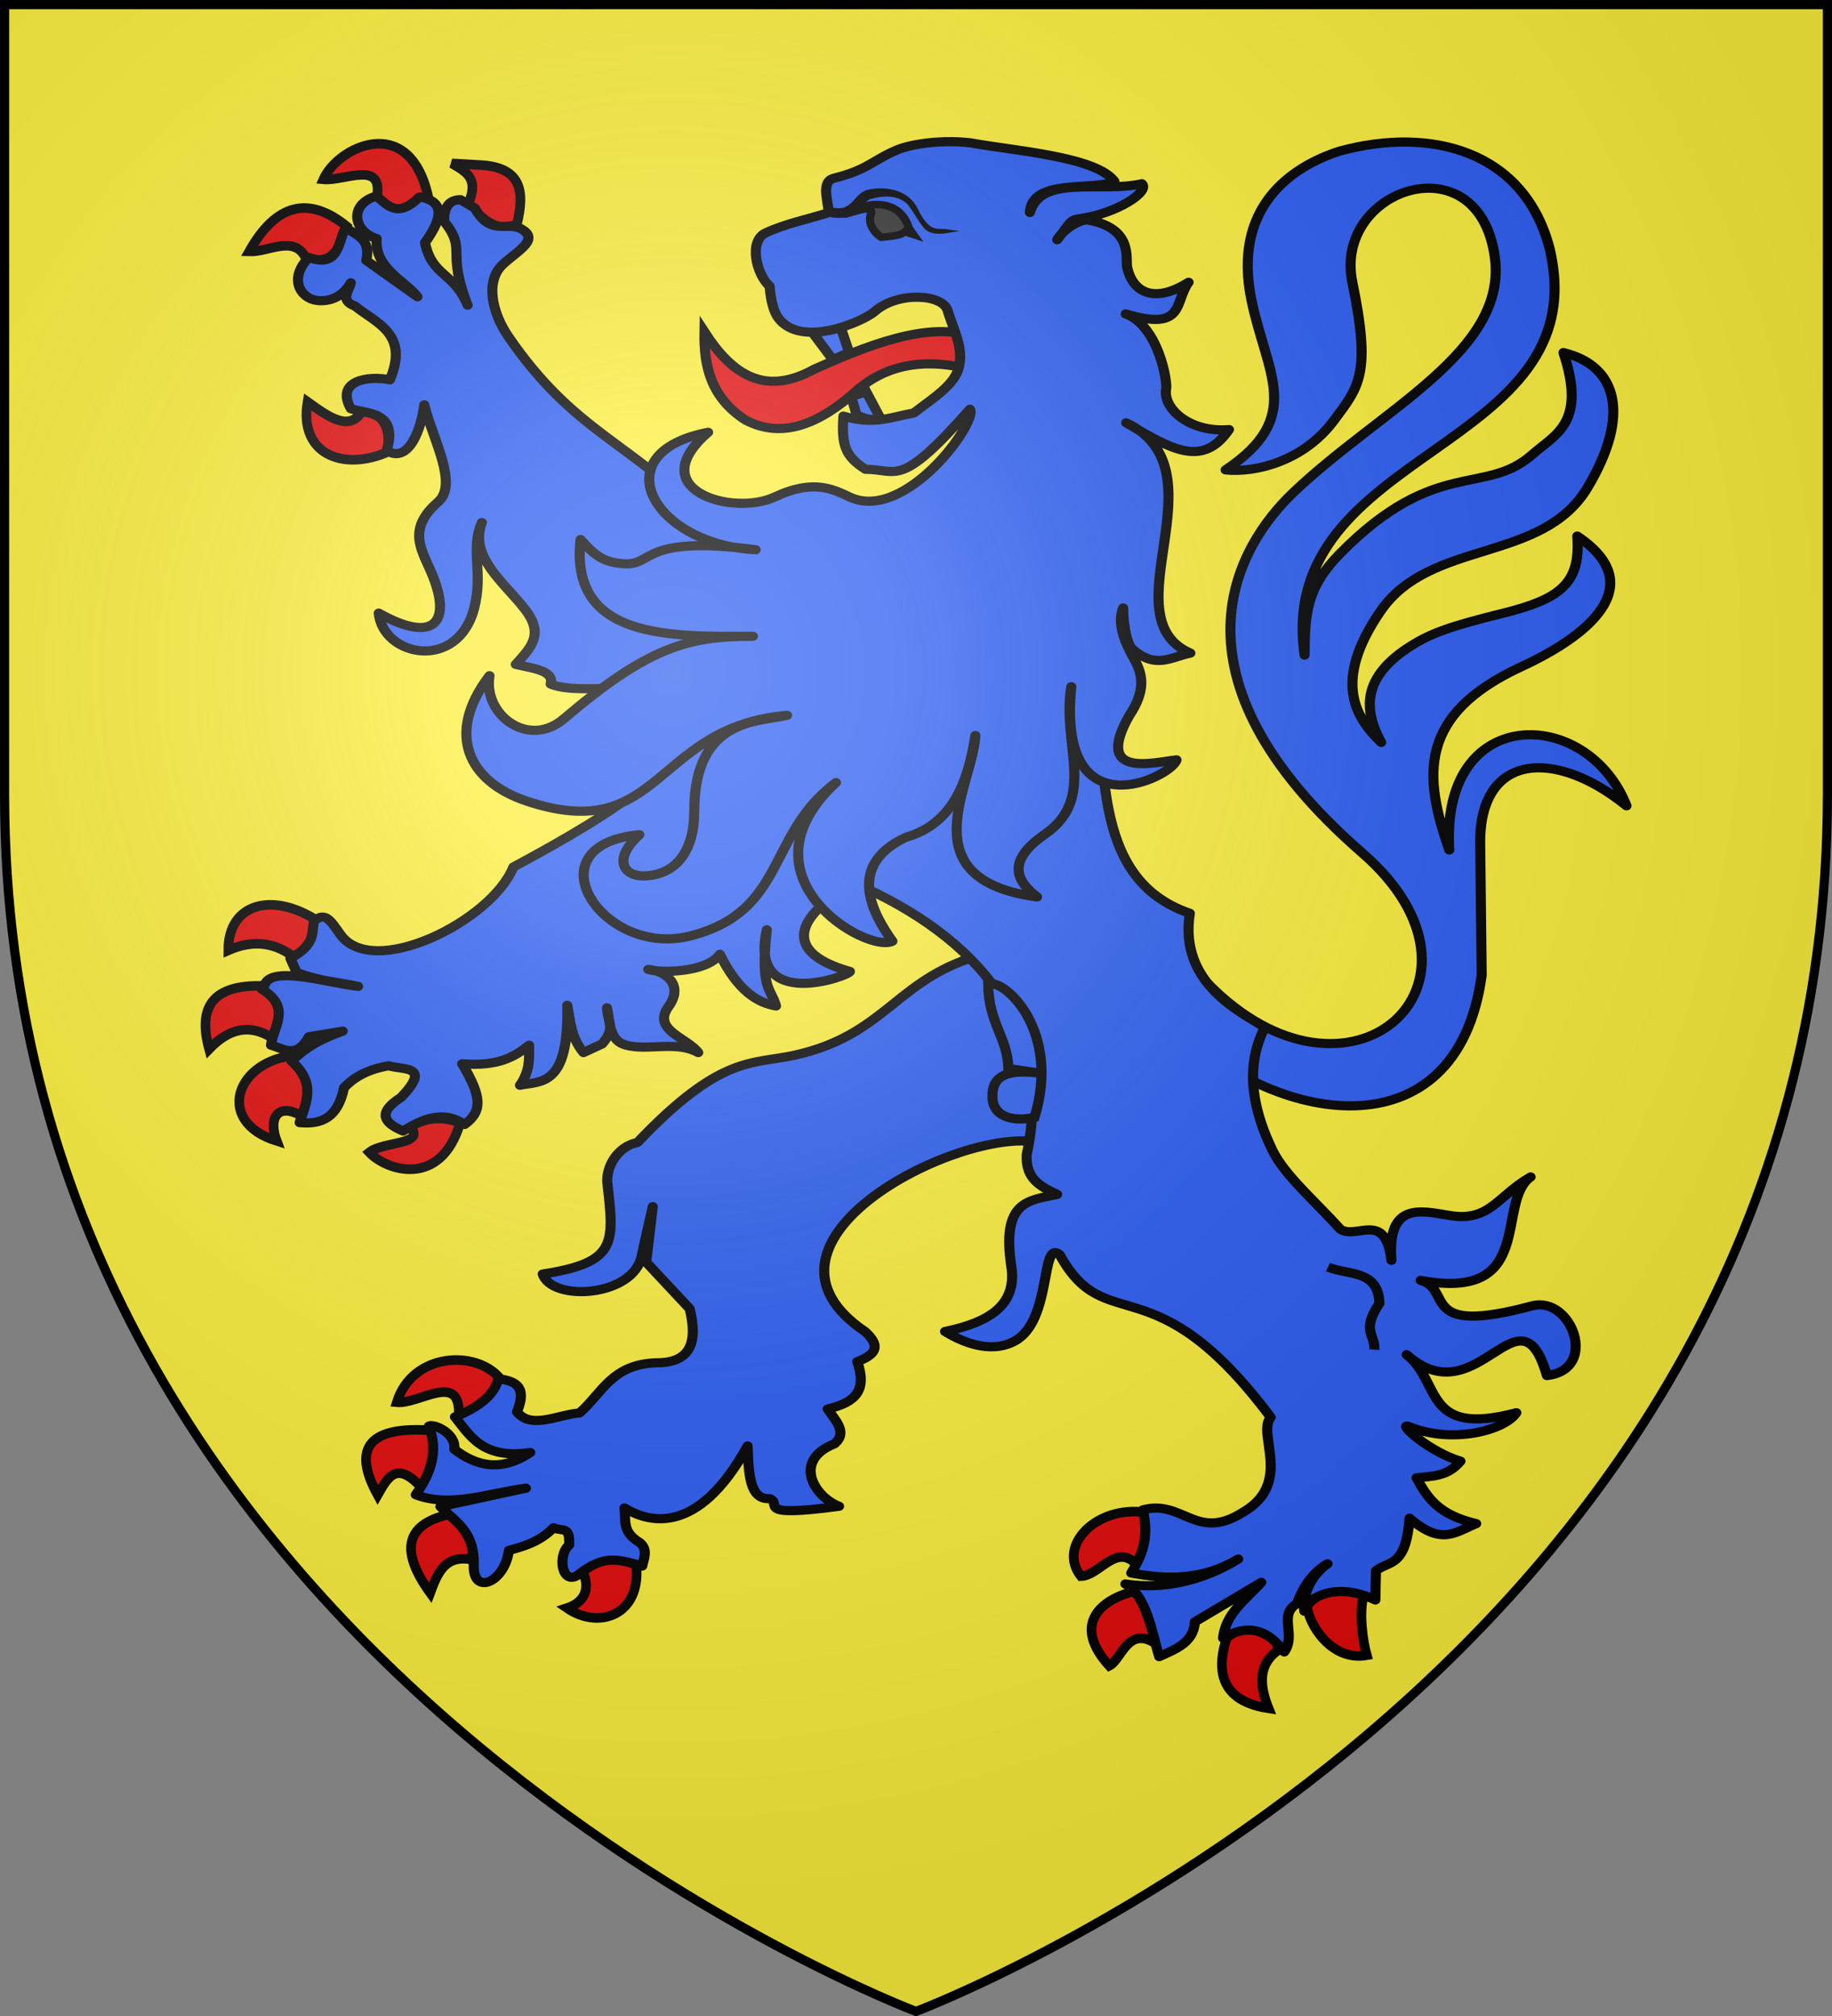 <?xml version="1.0" encoding="UTF-8" standalone="no"?>
<svg
   xmlns:dc="http://purl.org/dc/elements/1.1/"
   xmlns:cc="http://creativecommons.org/ns#"
   xmlns:rdf="http://www.w3.org/1999/02/22-rdf-syntax-ns#"
   xmlns:svg="http://www.w3.org/2000/svg"
   xmlns="http://www.w3.org/2000/svg"
   xmlns:xlink="http://www.w3.org/1999/xlink"
   xmlns:sodipodi="http://sodipodi.sourceforge.net/DTD/sodipodi-0.dtd"
   xmlns:inkscape="http://www.inkscape.org/namespaces/inkscape"
   width="600"
   height="660"
   viewBox="0 0 600 660"
   id="svg2"
   sodipodi:version="0.32"
   inkscape:version="0.46"
   sodipodi:docname="Blason_ville_fr_Le_Thuit-Signol-A_(Eure).svg"
   inkscape:output_extension="org.inkscape.output.svg.inkscape"
   version="1.0">
  <rect x="0" y="0" width="600" height="660" fill="#808080" stroke="none"/>
  <sodipodi:namedview
     inkscape:window-height="977"
     inkscape:window-width="1280"
     inkscape:pageshadow="2"
     inkscape:pageopacity="0.0"
     guidetolerance="10.0"
     gridtolerance="10.0"
     objecttolerance="10.0"
     borderopacity="1.0"
     bordercolor="#666666"
     pagecolor="#ffffff"
     id="base"
     showgrid="false"
     inkscape:zoom="1.1863636"
     inkscape:cx="300"
     inkscape:cy="330"
     inkscape:window-x="-4"
     inkscape:window-y="-4"
     inkscape:current-layer="layer3"
     inkscape:object-nodes="true" />
  <defs
     id="defs4">
    <radialGradient
       id="Gradient1"
       gradientUnits="userSpaceOnUse"
       cx="-80"
       cy="-80"
       r="405">
      <stop
         style="stop-color:#fff;stop-opacity:0.31"
         offset="0"
         id="stop7" />
      <stop
         style="stop-color:#fff;stop-opacity:0.25"
         offset="0.19"
         id="stop9" />
      <stop
         style="stop-color:#6b6b6b;stop-opacity:0.125"
         offset="0.6"
         id="stop11" />
      <stop
         style="stop-color:#000;stop-opacity:0.125"
         offset="1"
         id="stop13" />
    </radialGradient>
    <clipPath
       id="shield_cut">
      <path
         id="shield"
         d="M -298.5,-298.5 L 298.5,-298.5 L 298.5,-40 C 298.5,246.31 0,358.5 0,358.5 C 0,358.5 -298.5,246.31 -298.5,-40 L -298.5,-298.5 z" />
    </clipPath>
    <g
       id="s-4">
      <g
         id="c-6">
        <path
           transform="matrix(0.951,0.309,-0.309,0.951,0,-1)"
           d="M 0,0 L 0,1 L 0.5,1 L 0,0 z"
           id="t-0" />
        <use
           height="540"
           width="810"
           y="0"
           x="0"
           id="use2144-7"
           transform="scale(-1,1)"
           xlink:href="#t-0" />
      </g>
      <g
         id="a-1">
        <use
           height="540"
           width="810"
           y="0"
           x="0"
           id="use2147-7"
           transform="matrix(0.309,0.951,-0.951,0.309,0,0)"
           xlink:href="#c-6" />
        <use
           height="540"
           width="810"
           y="0"
           x="0"
           id="use2149-7"
           transform="matrix(-0.809,0.588,-0.588,-0.809,0,0)"
           xlink:href="#c-6" />
      </g>
      <use
         height="540"
         width="810"
         y="0"
         x="0"
         id="use2151-7"
         transform="scale(-1,1)"
         xlink:href="#a-1" />
    </g>
    <g
       id="s">
      <g
         id="c">
        <path
           transform="matrix(0.951,0.309,-0.309,0.951,0,-1)"
           d="M 0,0 L 0,1 L 0.5,1 L 0,0 z"
           id="t" />
        <use
           height="540"
           width="810"
           y="0"
           x="0"
           id="use2144"
           transform="scale(-1,1)"
           xlink:href="#t" />
      </g>
      <g
         id="a">
        <use
           height="540"
           width="810"
           y="0"
           x="0"
           id="use2147"
           transform="matrix(0.309,0.951,-0.951,0.309,0,0)"
           xlink:href="#c" />
        <use
           height="540"
           width="810"
           y="0"
           x="0"
           id="use2149"
           transform="matrix(-0.809,0.588,-0.588,-0.809,0,0)"
           xlink:href="#c" />
      </g>
      <use
         height="540"
         width="810"
         y="0"
         x="0"
         id="use2151"
         transform="scale(-1,1)"
         xlink:href="#a" />
    </g>
    <g
       id="f">
      <rect
         width="100"
         height="60"
         x="-50"
         y="-30"
         style="fill:#28166f"
         id="rect1964" />
      <g
         transform="translate(0,-20)"
         style="fill:#ffffff"
         id="g1966">
        <path
           d="M -1.212,27.818 C -1.212,22.175 -2.091,20.471 -4.542,13.98 C -5.709,10.888 -5.024,7.103 -2.858,3.601 C -2.082,2.346 -1.114,1.214 0,0 C 1.114,1.214 2.082,2.346 2.858,3.601 C 5.024,7.103 5.709,10.888 4.542,13.98 C 2.091,20.471 1.212,22.175 1.212,27.818 L -1.212,27.818 z"
           id="path1968" />
        <path
           d="M 2.922,27.672 C 2.922,21.721 5.239,17.829 8.501,16.66 C 9.949,16.141 11.808,16.387 13.519,18.107 C 15.638,20.236 16.255,26.1 10.036,27.228 C 10.694,26.272 10.655,24.147 9.322,23.441 C 8.331,22.916 7.209,23.188 6.646,23.564 C 5.822,24.116 4.917,25.67 4.967,27.672 L 2.922,27.672 z"
           id="rwi" />
        <path
           d="M 1.777,30.183 C 1.79,32.191 2.795,33.518 4.516,34.257 C 4.295,34.955 3.257,36.378 1.831,36.281 C 1.55,37.787 1.282,38.632 0,40 C -1.282,38.632 -1.55,37.787 -1.831,36.281 C -3.257,36.378 -4.295,34.955 -4.516,34.257 C -2.795,33.518 -1.79,32.191 -1.777,30.183 L 1.777,30.183 z"
           id="path1971" />
        <use
           transform="scale(-1,1)"
           id="use1973"
           x="0"
           y="0"
           width="800"
           height="400"
           xlink:href="#rwi" />
        <rect
           width="15.846"
           height="3.218"
           x="-7.923"
           y="27.331"
           id="rect1975" />
      </g>
    </g>
  </defs>
  <g
     id="layer4"
     inkscape:label="Fond écu"
     inkscape:groupmode="layer"
     transform="translate(300,300)">
    <use
       xlink:href="#shield"
       id="use18"
       style="fill:#fcef3c"
       x="0"
       y="0"
       width="600"
       height="660" />
    <g
       transform="translate(-905.45,-1075.345)"
       inkscape:label="Meubles"
       id="g2807" />
    <g
       transform="translate(309.484,-355.526)"
       inkscape:label="Meubles"
       id="g4626" />
  </g>
  <g
     id="layer3"
     inkscape:label="Meubles"
     inkscape:groupmode="layer"
     transform="translate(300,300)">
    <g
       id="g3263"
       transform="matrix(1.1,0,0,1,20.567,0)">
      <path
         sodipodi:nodetypes="cssssscscccsscsscsscsccscc"
         id="path3833"
         d="M 67.906,21.686 C 110.275,69.523 158.684,21.814 114.199,-20.743 C 53.209,-79.09 77.301,-121.719 93.765,-138.889 C 120.218,-166.476 157.526,-185.002 153.63,-215.878 C 148.784,-254.272 105.504,-238.165 111.213,-207.664 C 116.831,-177.647 113.326,-173.571 105.737,-162.35 C 96.751,-149.061 82.504,-145.152 73.479,-146.16 C 96.946,-163.419 85.859,-177.321 81.226,-201.489 C 75.308,-232.364 93.204,-245.442 107.352,-250.511 C 134.756,-258.756 162.475,-250.525 169.97,-218.56 C 184.287,-151.989 88.183,-153.567 96.994,-85.542 C 97.056,-99.416 97.633,-107.713 107.607,-118.832 C 136.058,-150.548 150.683,-137.475 164.835,-151.231 C 171.755,-157.958 180.994,-161.44 174.076,-184.562 C 190.24,-180.24 194.066,-164.009 181.248,-140.372 C 167.771,-115.521 134.419,-123.604 119.625,-99.946 C 105.126,-76.762 112.325,-64.933 119.803,-56.956 C 114.437,-67.719 114.122,-78.513 128.714,-88.578 C 134.839,-92.802 140.548,-95.016 155.889,-99.186 C 173.172,-103.883 179.275,-109.047 178.186,-124.498 C 200.251,-108.173 180.87,-91.537 161.621,-81.774 C 130.534,-66.005 132.474,-45.711 140.082,-21.74 C 137.36,-69.803 181.201,-68.872 192.843,-36.195 C 171.51,-55.193 148.979,-53.465 149.284,-23.845 L 149.728,19.249 C 142.367,79.092 87.212,68.166 57.939,35.085"
         style="fill:#2b5df2;fill-opacity:1;stroke:#000000;stroke-width:3;stroke-linejoin:round;stroke-miterlimit:4;stroke-dasharray:none;stroke-opacity:1" />
      <path
         style="fill:#e20909;fill-opacity:1;stroke:#000000;stroke-width:3;stroke-miterlimit:4;stroke-dasharray:none;stroke-opacity:1"
         d="M -81.682,-191.294 C -81.881,-180.149 -79.786,-169.825 -69.423,-162.459 C -58.558,-156.16 -47.481,-161.141 -36.331,-172.162 C -24.547,-183.498 -10.372,-181.509 -1.421,-178.699 C 0.053,-183.94 -1.756,-186.07 -1.354,-189.581 C -14.735,-195.365 -34.216,-186.388 -49.047,-179.102 C -63.895,-170.078 -73.627,-177.639 -81.682,-191.294 z"
         id="path3835"
         sodipodi:nodetypes="ccccccc" />
      <g
         transform="matrix(0.971,0,0,1.062,-980.015,-350.336)"
         id="g3892"
         style="fill:#e20909;stroke:#000000;stroke-width:2.954;stroke-opacity:1">
        <path
           style="fill:#e20909;fill-opacity:1;stroke:#000000;stroke-width:2.954;stroke-linejoin:miter;stroke-miterlimit:4;stroke-dasharray:none;stroke-opacity:1"
           d="M 862.664,472.577 C 855.476,463.366 835.582,464.284 830.832,479.663 C 837.648,480.342 850.288,470.055 849.838,483.483 C 858.143,483.015 860.546,478.79 862.664,472.577 z"
           id="path3838"
           sodipodi:nodetypes="cccc" />
        <path
           style="fill:#e20909;fill-opacity:1;stroke:#000000;stroke-width:2.954;stroke-miterlimit:4;stroke-dasharray:none;stroke-opacity:1"
           d="M 838.453,505.987 C 830.975,497.956 828.393,502.102 824.949,508.23 C 816.762,493.269 822.908,487.055 841.32,488.327 C 843.516,493.04 842.344,500.573 838.453,505.987 z"
           id="path3840"
           sodipodi:nodetypes="cccc" />
        <path
           style="fill:#e20909;fill-opacity:1;stroke:#000000;stroke-width:2.954;stroke-miterlimit:4;stroke-dasharray:none;stroke-opacity:1"
           d="M 847.459,514.084 C 834.368,516.89 830.977,524.397 841.064,538.435 C 843.251,532.571 845.42,526.686 853.598,528.133 C 855.081,523.343 852.891,518.452 847.459,514.084 z"
           id="path3842"
           sodipodi:nodetypes="cccc" />
        <path
           style="fill:#e20909;fill-opacity:1;stroke:#000000;stroke-width:2.954;stroke-miterlimit:4;stroke-dasharray:none;stroke-opacity:1"
           d="M 887.874,531.879 C 890.435,537.852 887.784,541.535 883.014,543.118 C 892.915,549.972 905.768,545.084 904.244,530.006 C 897.135,525.985 893.169,527.399 887.874,531.879 z"
           id="path3844"
           sodipodi:nodetypes="cccc" />
      </g>
      <path
         sodipodi:nodetypes="cscccsccccccccccccccccccccccccccccccccc"
         id="path3846"
         d="M -3.255,13.951 C -25.132,22.356 -28.992,39.219 -55.026,45.49 C -67.622,48.525 -76.788,45.289 -101.62,74.005 C -107.876,75.481 -110.853,82.2 -110.625,86.923 C -108.641,106.782 -107.309,113.301 -129.847,117.099 C -127.101,126.262 -102.745,124.652 -100.334,111.043 C -99.957,108.916 -97.067,95.021 -97.067,95.021 L -99.04,113.203 L -86.089,128.442 C -83.734,138.954 -85.395,146.199 -96.012,146.156 C -109.298,146.587 -112.229,156.235 -118.878,162.573 C -125.261,163.116 -133.372,168.067 -137.501,162.207 C -134.076,153.135 -138.9,152.082 -143.037,151.34 C -144.27,156.839 -149.061,160.811 -155.98,163.87 C -151.258,170.288 -147.673,177.749 -133.546,175.535 C -142.232,181.938 -149.587,180.035 -156.173,174.458 C -155.547,169.097 -162.513,165.935 -163.746,166.894 C -160.762,175.335 -163.34,182.538 -167.629,189.36 C -157.329,193.684 -145.877,188.782 -134.84,187.2 L -160.295,193.248 C -155.923,198.164 -150.153,201.213 -150.372,212.258 C -150.72,222.661 -141.128,218.044 -139.906,207.564 C -136.056,206.439 -130.737,204.883 -126.643,200.161 C -124.026,201.479 -121.678,199.362 -121.97,205.777 C -125.582,209.234 -124.09,219.193 -119.301,215.605 C -112.003,209.3 -108.322,210.079 -100.214,212.69 C -99.796,210.386 -98.32,207.269 -101.013,204.965 C -106.269,201.449 -105.038,197.995 -105.503,193.68 C -98.889,198.082 -84.034,203.767 -68.832,173.374 C -68.541,182.988 -68.126,190.974 -62.308,190.625 C -58.241,192.218 -67.435,196.925 -41.599,193.122 C -48.834,190.161 -55.691,178.216 -42.954,172.671 C -38.955,168.873 -42.724,165.075 -44.992,161.277 C -36.342,159.044 -33.326,154.928 -36.18,145.782 C -30.487,143.401 -29.187,140.639 -33.839,135.955 C -71.991,107.647 -10.672,71.722 14.865,73.573 L 36.436,59.748 L 22.63,12.655 L -3.255,13.951 z"
         style="fill:#2b5df2;fill-opacity:1;stroke:#000000;stroke-width:3;stroke-linejoin:round;stroke-miterlimit:4;stroke-dasharray:none;stroke-opacity:1" />
      <g
         transform="matrix(0.971,0,0,1.062,-980.015,-350.336)"
         id="g3882"
         style="fill:#e20909;stroke:#000000;stroke-width:2.954;stroke-opacity:1">
        <path
           style="fill:#e20909;fill-opacity:1;stroke:#000000;stroke-width:2.954;stroke-miterlimit:4;stroke-dasharray:none;stroke-opacity:1"
           d="M 799.626,342.685 C 793.774,338.06 787.06,336.855 779.162,340.343 C 779.106,325.805 792.784,322.121 806.788,331.446 C 805.376,336.085 803.722,340.503 799.626,342.685 z"
           id="path3849"
           sodipodi:nodetypes="cccc" />
        <path
           style="fill:#e20909;fill-opacity:1;stroke:#000000;stroke-width:2.954;stroke-miterlimit:4;stroke-dasharray:none;stroke-opacity:1"
           d="M 773.279,370.783 C 769.861,358.309 773.827,350.73 790.161,351.348 C 793.098,355.22 797.453,357.91 793.231,367.739 C 785.442,362.5 779.028,364.815 773.279,370.783 z"
           id="path3851"
           sodipodi:nodetypes="cccc" />
        <path
           style="fill:#e20909;fill-opacity:1;stroke:#000000;stroke-width:2.954;stroke-miterlimit:4;stroke-dasharray:none;stroke-opacity:1"
           d="M 798.091,372.89 C 803.036,379.212 806.283,385.534 802.439,391.857 C 794.439,386.826 791.28,391.913 793.998,399.115 C 775.538,393.305 781.104,375.503 798.091,372.89 z"
           id="path3853"
           sodipodi:nodetypes="cccc" />
        <path
           style="fill:#e20909;fill-opacity:1;stroke:#000000;stroke-width:2.954;stroke-miterlimit:4;stroke-dasharray:none;stroke-opacity:1"
           d="M 834.925,394.666 C 840.419,391.503 845.458,391.677 850.272,393.496 C 844.294,413.872 827.566,408.23 822.391,402.628 C 826.735,399.156 839.892,400.411 834.925,394.666 z"
           id="path3855"
           sodipodi:nodetypes="cccc" />
      </g>
      <g
         transform="matrix(0.971,0,0,1.062,-980.015,-350.336)"
         id="g3912"
         style="fill:#e20909;stroke:#000000;stroke-width:2.954;stroke-opacity:1">
        <path
           style="fill:#e20909;fill-opacity:1;stroke:#000000;stroke-width:2.954;stroke-miterlimit:4;stroke-dasharray:none;stroke-opacity:1"
           d="M 828.018,186.74 C 814.197,192.783 800.773,187.301 803.463,171.286 C 810.031,176.021 816.149,180.423 820.089,174.33 C 825.777,174.564 829.136,177.784 828.018,186.74 z"
           id="path3858"
           sodipodi:nodetypes="cccc" />
        <path
           style="fill:#e20909;fill-opacity:1;stroke:#000000;stroke-width:2.954;stroke-miterlimit:4;stroke-dasharray:none;stroke-opacity:1"
           d="M 802.951,127.031 C 799.413,119.605 791.513,125.156 785.557,124.924 C 793.82,110.121 803.811,107.649 815.485,117.197 C 813.451,123.223 811.622,129.511 802.951,127.031 z"
           id="path3860"
           sodipodi:nodetypes="cccc" />
        <path
           style="fill:#e20909;fill-opacity:1;stroke:#000000;stroke-width:2.954;stroke-miterlimit:4;stroke-dasharray:none;stroke-opacity:1"
           d="M 808.322,102.68 C 814.725,103.316 826.831,96.494 824.693,108.299 C 829.537,113.875 834.771,113.02 840.296,107.363 C 834.235,81.957 812.632,92.838 808.322,102.68 z"
           id="path3862"
           sodipodi:nodetypes="cccc" />
        <path
           style="fill:#e20909;fill-opacity:1;stroke:#000000;stroke-width:2.954;stroke-miterlimit:4;stroke-dasharray:none;stroke-opacity:1"
           d="M 852.574,110.641 C 856.125,102.573 852.476,100.563 847.714,97.763 L 855.644,98.231 C 869.511,98.678 870.004,106.776 867.666,116.495 C 860.643,119.558 857.045,114.003 852.574,110.641 z"
           id="path3864"
           sodipodi:nodetypes="ccccc" />
      </g>
      <g
         transform="matrix(0.971,0,0,1.062,-980.015,-350.336)"
         id="g3902"
         style="fill:#e20909;stroke:#000000;stroke-width:2.954;stroke-opacity:1">
        <path
           style="fill:#e20909;fill-opacity:1;stroke:#000000;stroke-width:2.954;stroke-miterlimit:4;stroke-dasharray:none;stroke-opacity:1"
           d="M 1060.277,513.615 C 1063.924,519.732 1061.276,524.737 1057.464,529.538 C 1051.37,523.107 1046.274,533.114 1040.581,533.284 C 1033.216,523.847 1045.426,511.462 1060.277,513.615 z"
           id="path3867"
           sodipodi:nodetypes="cccc" />
        <path
           style="fill:#e20909;fill-opacity:1;stroke:#000000;stroke-width:2.954;stroke-miterlimit:4;stroke-dasharray:none;stroke-opacity:1"
           d="M 1063.602,554.123 C 1064.5,549.322 1064.845,544.657 1056.696,537.967 C 1045.367,541.022 1038.428,548.922 1049.278,560.914 C 1053.043,559.086 1054.933,548.365 1063.602,554.123 z"
           id="path3869"
           sodipodi:nodetypes="cccc" />
        <path
           style="fill:#e20909;fill-opacity:1;stroke:#000000;stroke-width:2.954;stroke-miterlimit:4;stroke-dasharray:none;stroke-opacity:1"
           d="M 1085.345,552.25 C 1093.294,545.781 1099.939,550.348 1101.204,555.997 C 1095.254,560.145 1095.033,566.251 1098.134,574.026 C 1080.946,571.416 1083.073,559.15 1085.345,552.25 z"
           id="path3871"
           sodipodi:nodetypes="cccc" />
        <path
           style="fill:#e20909;fill-opacity:1;stroke:#000000;stroke-width:2.954;stroke-miterlimit:4;stroke-dasharray:none;stroke-opacity:1"
           d="M 1127.295,539.138 C 1125.858,544.384 1126.946,553.033 1128.236,557.655 C 1117.18,559.612 1110.359,547.811 1109.901,542.416 C 1114.509,537.299 1118.595,535.516 1127.295,539.138 z"
           id="path3873"
           sodipodi:nodetypes="cccc" />
      </g>
      <path
         sodipodi:nodetypes="ccccccsccccccsscscscccccscccccccccccccccccccccccscsccccccccscscccccccccccccccccccccscccscccccsccccsscccccccc"
         id="path3875"
         d="M -179.313,-235.827 C -187.5,-233.286 -186.471,-224.303 -179.271,-221.898 C -180.105,-212.305 -170.714,-208.014 -167.128,-202.847 L -182.369,-214.747 C -180.912,-221.807 -185.324,-222.998 -188.48,-225.438 C -190.973,-220.75 -190.251,-212.162 -199.458,-215.692 C -205.592,-208.91 -201.991,-202.284 -197.043,-201.638 C -192.76,-201.079 -189.106,-203.283 -186.971,-207.418 C -187.514,-204.737 -190.422,-201.72 -185.726,-199.787 C -179.19,-194.055 -169.556,-190.643 -175.352,-175.648 C -181.477,-177.079 -191.722,-175.59 -186.971,-166.203 C -182.189,-164.457 -172.789,-165.517 -176.295,-152.452 C -169.566,-147.979 -165.902,-160.11 -165.115,-167.46 C -162.476,-155.934 -154.868,-141.493 -161.017,-135.641 C -170.156,-126.945 -166.017,-120.191 -163.167,-113.013 C -156.384,-95.924 -162.329,-89.206 -178.667,-99.274 C -177.392,-85.024 -155.166,-80.044 -150.242,-100.897 C -147.442,-112.755 -151.491,-119.967 -147.955,-128.942 C -151.782,-117.688 -141.437,-109.5 -135.101,-100.508 C -129.203,-92.139 -133.538,-87.85 -137.855,-82.488 C -132.782,-81.159 -126.36,-80.497 -127.481,-76.066 C -121.78,-73.307 -109.785,-75.296 -104.02,-74.275 L -99.443,-43.116 C -108.491,-34.613 -123.569,-24.986 -138.581,-16.152 C -145.001,1.498 -180.507,20.939 -190.135,5.847 C -193.185,1.066 -194.643,-1.481 -197.949,1.529 C -198.686,5.424 -197.34,9.107 -204.965,13.769 L -203.117,18.34 C -196.341,21.218 -190.876,21.477 -184.821,22.911 C -193.653,21.863 -211.417,15.617 -212.746,22.895 L -213.491,23.818 C -204.47,29.928 -210.122,36.067 -210.737,42.177 C -206.975,43.288 -203.22,46.765 -199.458,39.42 L -189.385,37.569 C -198.964,41.39 -201.324,44.313 -204.664,47.353 C -197.164,54.632 -200.325,61.03 -202.212,67.526 C -195.605,68.214 -190.821,65.866 -189.013,56.144 C -185.047,51.386 -179.62,49.624 -175.654,48.902 C -171.542,50.412 -162.697,48.549 -171.995,59.253 C -179.233,64.316 -177.108,67.653 -171.391,70.284 C -165.29,66.018 -159.197,63.512 -153.095,68.131 C -147.697,63.784 -148.021,58.898 -153.821,48.26 C -143.089,49.192 -138.27,46.019 -133.894,42.177 C -133.903,46.329 -133.47,50.35 -136.61,55.286 C -130.519,53.883 -121.926,55.973 -122.529,29.114 C -121.593,34.274 -121.532,39.435 -117.71,44.595 L -112.146,41.764 C -108.092,36.571 -110.408,35.131 -110.694,29.938 C -109.808,34.756 -110.032,40.596 -105.186,42.115 C -98.654,44.163 -90.135,40.581 -83.532,44.595 C -86.638,39.812 -97.422,37.212 -92.397,29.586 C -87.685,22.435 -93.244,17.861 -98.389,17.385 C -94.85,18.53 -81.152,18.55 -77.091,12.423 C -71.702,24.493 -65.759,28.33 -60.37,29.333 C -61.884,23.364 -65.12,24.177 -63.123,4.383 C -68.7,31.649 -38.088,19.309 -38.377,18.038 C -61.155,10.989 -51.806,-2.347 -36.793,-10.787 C -0.034,6.952 22.461,36.282 14.248,78.104 C 13.91,86.168 18.626,88.579 23.339,91.024 C 14.945,93.033 6.681,92.923 9.683,114.597 C 11.448,127.338 2.957,132.94 -10.046,135.903 C -5.519,138.988 3.179,143.477 10.637,139.08 C 21.935,132.419 18.283,105.442 24.094,110.781 C 38.012,138.596 51.886,112.509 86.913,164.01 C 82.671,169.356 93.811,185.679 78.454,195.214 C 64.678,204.696 60.661,190.764 48.84,194.307 C 50.412,202.171 49.539,207.683 45.37,214.972 C 56.001,217.159 66.615,217.36 77.246,210.401 C 66.806,217.488 54.976,220.509 43.635,218.561 C 49.95,222.452 51.497,234.321 53.707,242.36 C 58.573,239.883 63.919,237.876 64.345,230.952 L 84.112,218.032 C 79.624,223.621 73.495,228.034 72.72,236.278 C 80.619,231.208 86.345,233.97 90.94,240.811 C 94.608,235.096 89.044,228.671 94.751,224.998 C 96.131,220.492 99.162,214.803 103.842,211.949 C 98.466,216.004 96.209,223.064 96.925,227.473 C 96.304,225.346 104.151,216.656 118.075,223.802 L 118.252,214.216 C 122.086,210.885 127.157,213.258 128.249,197.027 C 137.741,206.073 141.764,201.692 148.092,198.803 C 137.018,195.929 133.656,190.629 130.329,183.805 C 135.247,183.228 139.611,183.414 143.41,178.352 C 133.868,175.298 124.138,165.297 128.136,167.07 C 141.267,172.893 156.755,168.161 160.05,162.499 C 132.059,170.623 137.85,152.258 127.381,143.497 C 148.547,164.19 161.026,119.302 169.142,150.334 C 184.782,148.353 176.432,124.061 164.728,127.517 C 130.682,137.568 141.362,122.1 131.55,119.168 C 166.162,126.262 153.681,93.51 164.295,85.306 C 154.127,91.789 152.134,100.22 139.83,97.861 C 131.493,96.34 121.532,93.562 122.855,112.595 C 121.044,96.145 112.503,105.903 107.652,102.433 C 100.251,93.375 91.017,84.726 87.446,76.617 C 82.517,65.421 78.494,50.621 85.157,36.34 C 78.126,31.374 59.514,21.958 62.836,-1.002 C 32.294,-12.437 38.233,-52.465 34.484,-85.397 L -83.08,-131.221 C -102.966,-155.003 -120.459,-158.206 -140.156,-189.966 C -144.662,-197.233 -147.236,-207.84 -141.659,-213.489 C -137.072,-218.135 -130.144,-221.875 -136.912,-225.438 C -141.288,-227.016 -145.664,-223.219 -150.04,-231.86 L -154.302,-234.618 C -157.492,-234.623 -159.27,-232.473 -159.206,-227.592 C -152.182,-217.756 -158.742,-218.368 -152.19,-200.09 C -156.343,-211.047 -162.802,-209.379 -164.879,-220.565 C -160.78,-226.876 -157.731,-234.01 -166.525,-235.525 C -173.005,-228.437 -175.971,-232.702 -179.313,-235.827 z"
         style="fill:#2b5df2;fill-opacity:1;stroke:#000000;stroke-width:3;stroke-linejoin:round;stroke-miterlimit:4;stroke-dasharray:none;stroke-opacity:1" />
      <path
         sodipodi:nodetypes="cccccc"
         id="path3877"
         d="M 2.785,22.101 C 2.931,35.202 8.539,39.477 8.825,49.811 L 19.767,51.598 C 10.784,50.067 4.149,50.865 4.079,58.452 C 3.737,65.624 10.122,67.388 16.59,65.796 C 24.484,37.3 7.68,20.428 2.785,22.101 z"
         style="fill:#2b5df2;fill-opacity:1;stroke:#000000;stroke-width:3;stroke-miterlimit:4;stroke-dasharray:none;stroke-opacity:1" />
      <path
         sodipodi:nodetypes="ccc"
         id="path3879"
         d="M 103.954,114.833 C 109.952,117.493 119.028,115.67 119.27,126.714 C 113.73,135.789 118.127,136.904 117.76,141.835"
         style="opacity:0.98;fill:none;fill-opacity:1;stroke:#000000;stroke-width:3;stroke-miterlimit:4;stroke-dasharray:none;stroke-opacity:1" />
      <path
         sodipodi:nodetypes="ccccc"
         style="fill:#2b5df2;fill-opacity:1;stroke:#000000;stroke-width:3;stroke-miterlimit:4;stroke-dasharray:none;stroke-opacity:1"
         d="M -28.973,-162.385 L -33.535,-171.803 L -37.977,-170.123 L -36.371,-164.12 C -32.214,-162.155 -32.492,-162.953 -28.973,-162.385 z"
         id="path3881" />
      <path
         sodipodi:nodetypes="ccccc"
         id="path3883"
         d="M -49.417,-190.979 L -41.061,-192.642 L -38.605,-184.65 L -43.442,-182.224 L -49.417,-190.979 z"
         style="fill:#2b5df2;fill-opacity:1;stroke:#000000;stroke-width:3;stroke-miterlimit:4;stroke-dasharray:none;stroke-opacity:1" />
      <path
         sodipodi:nodetypes="csscscssccccscssccscccscscccccccccscsscscsccsccssccccss"
         id="path3885"
         d="M -9.315,-198.397 C -10.806,-203.736 -24.137,-204.656 -30.985,-198.039 C -34.424,-194.717 -52.661,-185.954 -59.565,-195.709 C -61.009,-197.75 -61.914,-201.332 -62.291,-206.324 C -66.194,-210.099 -68.62,-221.138 -63.412,-223.779 C -57.235,-226.91 -50.954,-228.182 -44.725,-230.383 C -44.775,-234.16 -47.15,-240.551 -43.099,-241.666 C -32.862,-244.483 -31.532,-247.651 -24.115,-251.023 C -20.601,-252.621 -11.912,-254.393 -2.549,-253.254 C 10.021,-250.675 34.951,-248.824 40.364,-240.653 C 34.422,-237.336 15.761,-241.862 15.212,-230.444 C 18.629,-242.992 35.91,-236.747 48.541,-239.843 C 51.065,-237.308 41.14,-230.066 30.094,-228.428 C 27.105,-227.985 27.323,-227.169 23.342,-221.508 C 25.125,-225.024 30.365,-228.383 32.596,-227.945 C 46.084,-225.296 43.628,-215.348 44.183,-212.455 C 45.56,-205.279 51.319,-199.922 62.463,-207.59 C 58.096,-201.104 61.582,-191.384 43.727,-197.225 C 53.517,-193.398 56.176,-174.955 55.796,-172.856 C 54.608,-166.29 62.86,-158.247 74.483,-159.372 C 66.526,-146.54 57.076,-153.153 43.886,-161.573 C 73.479,-146.16 38.176,-97.971 62.991,-86.183 C 57.356,-85.004 52.731,-80.705 45.659,-87.588 C 44.378,-88.835 43.018,-94.23 42.98,-100.966 C 40.6,-94.462 45.215,-86.503 46.706,-83.339 C 48.847,-78.799 49.583,-73.596 44.854,-65.818 C 34.042,-44.967 52.1,-50.442 58.869,-51.233 C 57.43,-45.47 23.151,-27.173 27.541,-75.175 C 24.675,-56.28 35.232,-38.925 19.853,-27.016 C 8.112,-18.17 11.108,-11.611 17.341,-6.365 C -21.42,-12.137 -1.584,-43.484 -1.032,-59.214 C -3.118,-44.169 -7.782,-30.247 -21.642,-25.915 C -39.76,-16.722 -31.379,-0.579 -25.72,8.132 C -33.156,12.305 -72.814,-12.932 -42.527,-43.803 C -63.202,-26.823 -57.135,-1.72 -85.856,6.394 C -112.028,13.788 -133.975,-23.233 -101.06,-26.741 C -109.106,-18.726 -105.874,-12.861 -99.136,-13.257 C -90.031,-13.791 -84.698,-21.552 -84.72,-34.394 C -84.775,-65.101 -65.448,-63.571 -57.092,-65.818 C -96.921,-62.066 -94.464,-22.835 -134.803,-37.809 C -151.811,-44.122 -158.957,-59.591 -145.677,-78.788 C -147.668,-66.06 -134.094,-54.814 -123.599,-64.63 C -98.781,-87.843 -86.901,-91.777 -67.259,-91.686 C -91.858,-91.573 -121.882,-90.672 -118.576,-123.368 C -114.137,-117.874 -111.542,-115.901 -105.773,-115.446 C -96.544,-114.719 -100.983,-124.898 -66.435,-120.031 C -96.946,-121.701 -112.335,-151.678 -80.587,-158.471 C -100.526,-139.638 -73.195,-130.854 -60.681,-137.333 C -49.129,-143.315 -43.274,-139.733 -38.367,-137.251 C -21.928,-128.938 -0.249,-161.773 -2.637,-166.023 C -23.646,-139.819 -24.072,-146.365 -33.723,-146.356 C -39.895,-150.641 -40.885,-154.477 -40.308,-163.787 C -31.219,-160.684 -25.603,-163.62 -19.361,-164.794 C -13.589,-169.71 -7.141,-173.975 -5.914,-179.855 C -4.547,-186.41 -7.434,-191.663 -9.315,-198.397 z"
         style="fill:#2b5df2;fill-opacity:1;stroke:#000000;stroke-width:3;stroke-linejoin:round;stroke-miterlimit:4;stroke-dasharray:none;stroke-opacity:1" />
      <path
         sodipodi:nodetypes="ccccccscc"
         id="path3887"
         style="fill:#313131;stroke:#000000;stroke-width:2.438;stroke-opacity:1"
         d="M -40.143,-229.906 C -33.258,-234.306 -23.52,-235.155 -20.828,-225.302 L -19.5,-223.239 L -21.987,-224.151 C -23.339,-222.855 -25.271,-222.817 -27.009,-222.546 L -29.037,-222.314 C -31.644,-224.161 -32.917,-227.294 -32.174,-229.673 C -30.888,-233.792 -38.144,-229.971 -40.143,-229.906 L -40.143,-229.906 z" />
      <path
         sodipodi:nodetypes="cccccccsccsc"
         id="path3870"
         d="M -33.505,-237.734 C -36.797,-236.369 -37.291,-232.77 -40.727,-231.891 C -42.208,-231.715 -43.549,-232.024 -43.549,-232.024 L -44.126,-228.904 C -44.126,-228.904 -42.423,-228.5 -40.424,-228.738 C -36.375,-228.695 -35.457,-233.018 -32.443,-234.78 C -28.69,-236.009 -24.033,-236.326 -21.155,-233.053 C -18.273,-228.855 -17.013,-225.321 -15.035,-224.229 C -12.152,-222.636 -8.804,-223.988 -5.689,-224.335 L -8.774,-224.821 C -12.166,-225.691 -14.351,-223.025 -18.222,-231.734 C -21.16,-238.348 -28.628,-239.216 -33.505,-237.734 z"
         style="fill:#000000;fill-opacity:1;stroke:none;stroke-width:3;stroke-linecap:round;stroke-linejoin:round;stroke-miterlimit:4;stroke-dasharray:none;stroke-opacity:1" />
    </g>
  </g>
  <g
     id="layer2"
     inkscape:label="Reflet final"
     inkscape:groupmode="layer"
     transform="translate(300,300)"
     sodipodi:insensitive="true">
    <use
       xlink:href="#shield"
       id="use22"
       style="fill:url(#Gradient1)"
       x="0"
       y="0"
       width="600"
       height="660" />
  </g>
  <g
     id="layer1"
     inkscape:label="Contour final"
     inkscape:groupmode="layer"
     transform="translate(300,300)"
     sodipodi:insensitive="true">
    <use
       xlink:href="#shield"
       style="fill:none;stroke:#000000;stroke-width:3"
       id="use25"
       x="0"
       y="0"
       width="600"
       height="660" />
  </g>
</svg>
